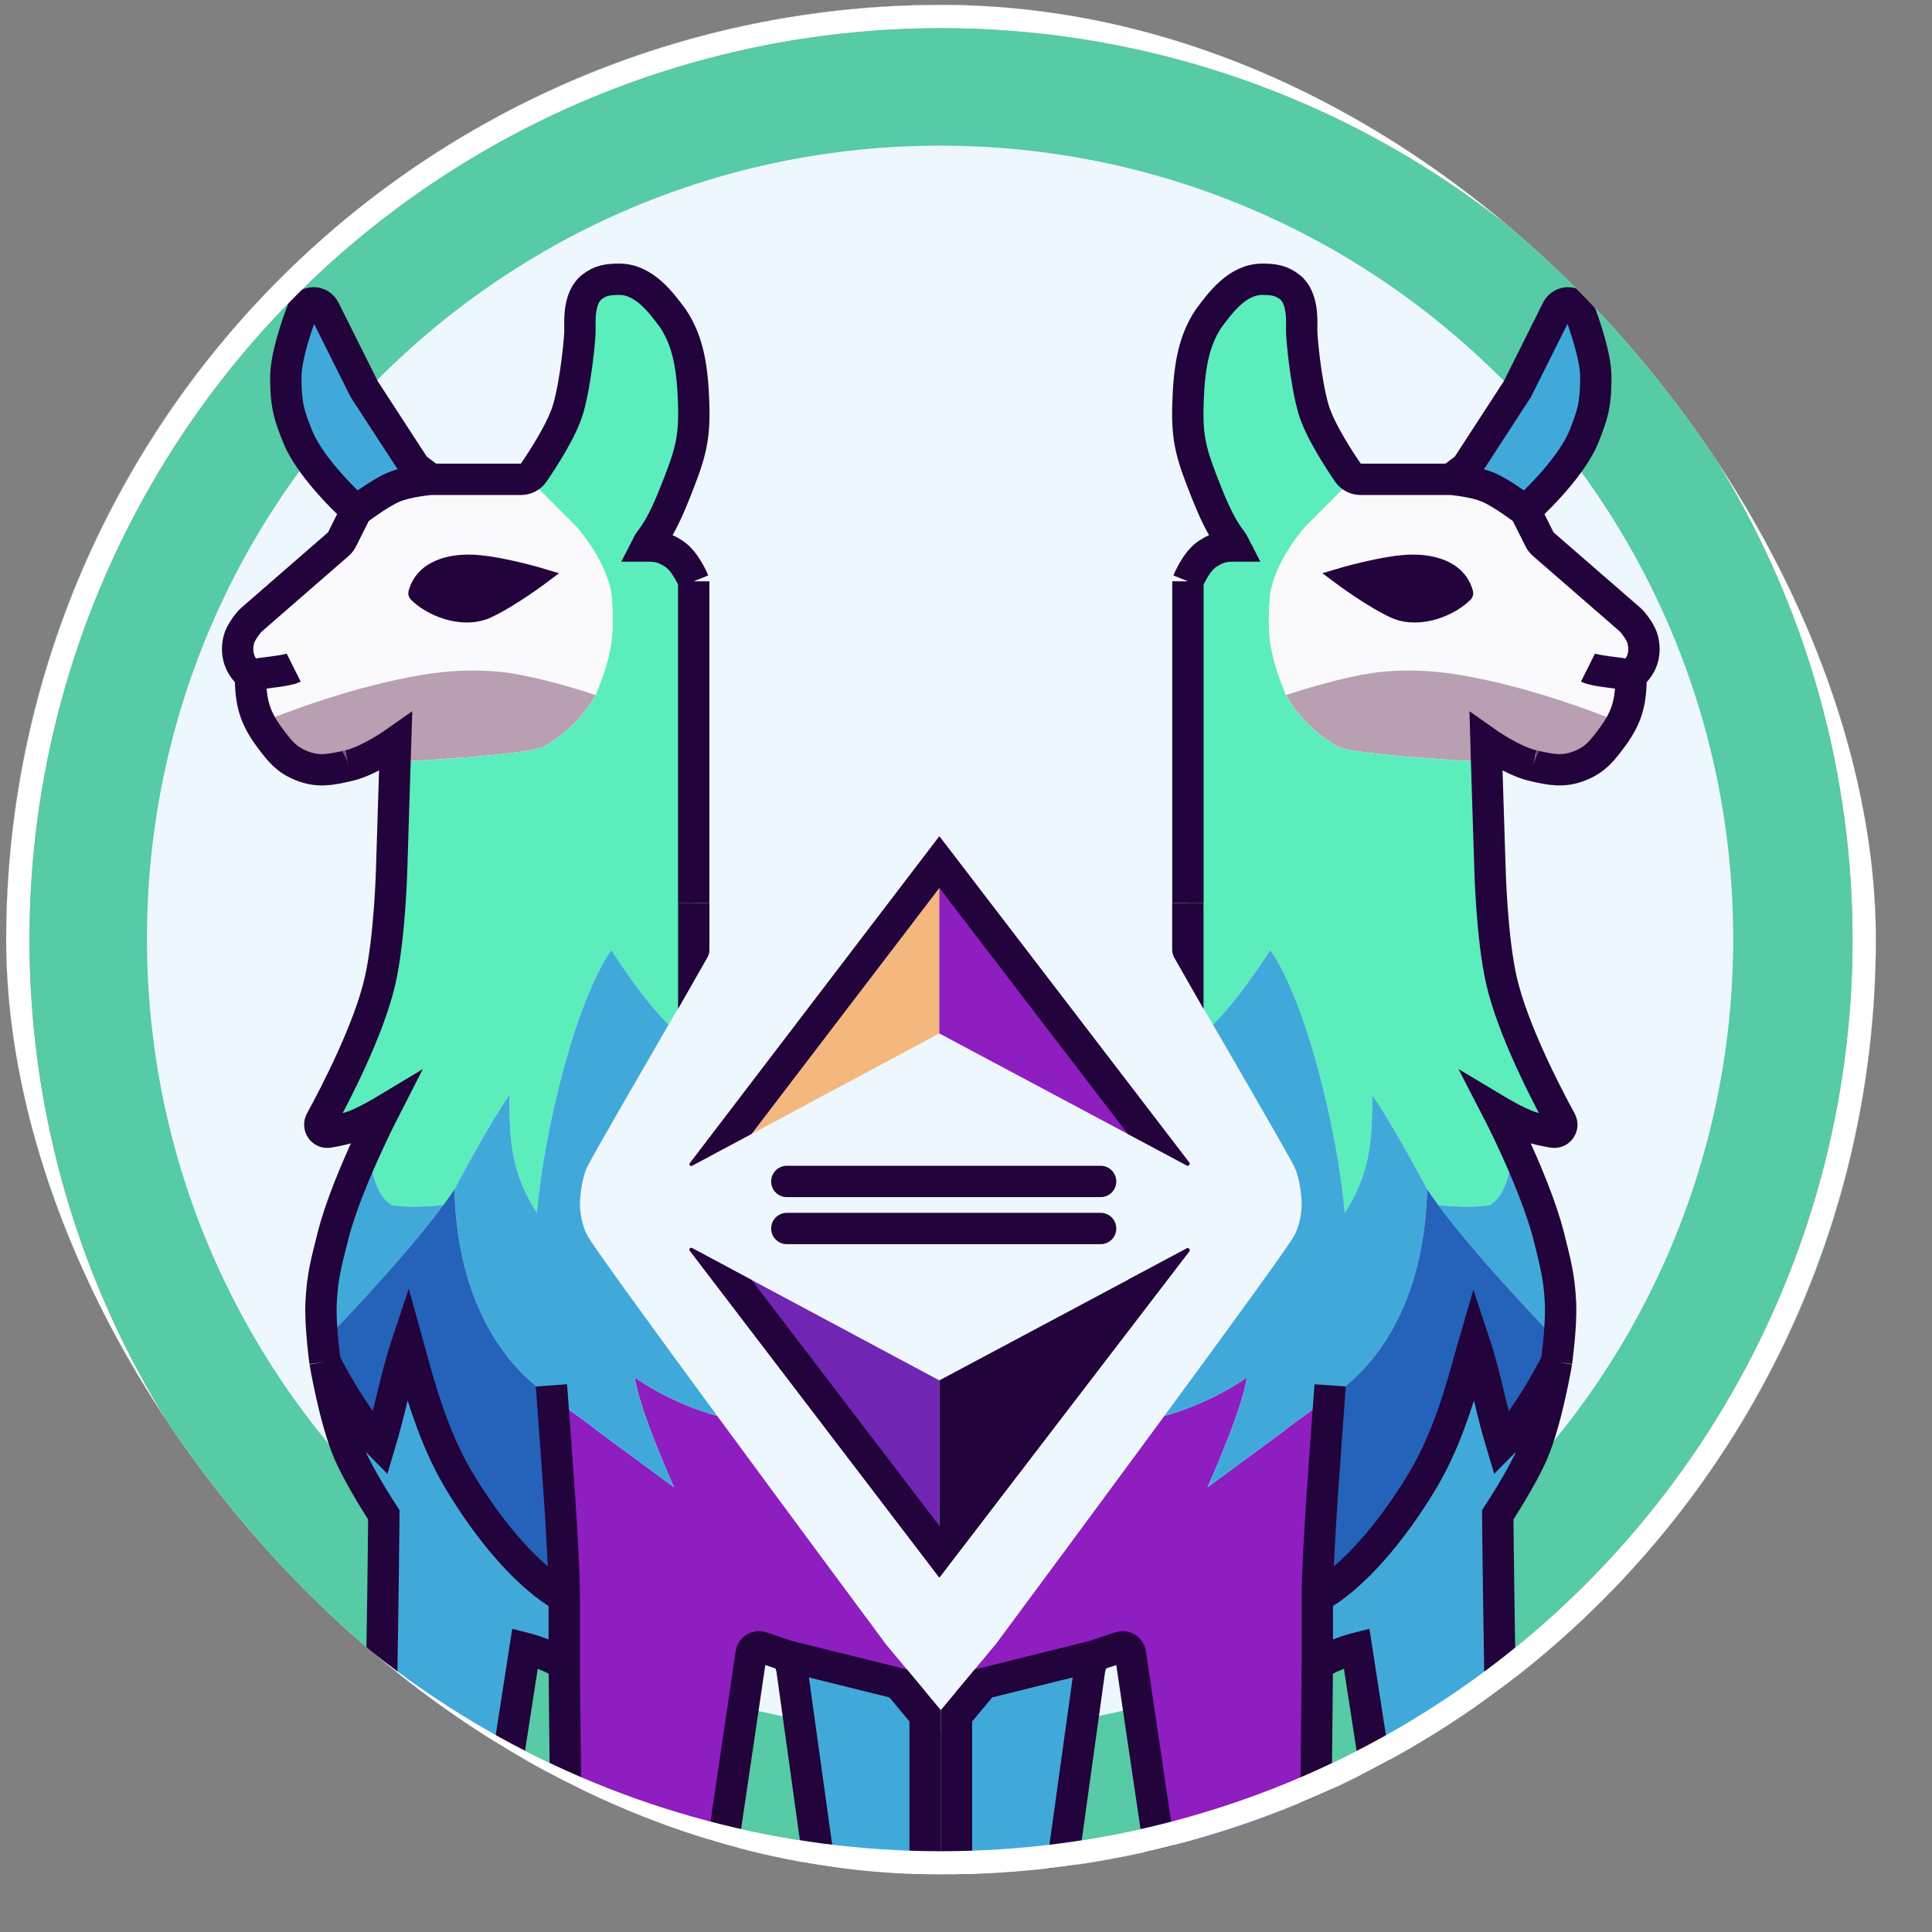 <svg width="31" height="31" viewBox="0 0 31 31" fill="none" xmlns="http://www.w3.org/2000/svg">
<rect x="0" y="0" width="31" height="31" fill="#808080" stroke="none"/>
<g clip-path="url(#clip0_8050_97188)">
<rect x="0.099" y="0.078" width="30" height="30" rx="15" fill="#EEF7FD"/>
<path fill-rule="evenodd" clip-rule="evenodd" d="M15.099 30.078C23.383 30.078 30.099 23.362 30.099 15.078C30.099 6.793 23.383 0.078 15.099 0.078C6.814 0.078 0.099 6.793 0.099 15.078C0.099 23.362 6.814 30.078 15.099 30.078ZM15.084 27.789C22.112 27.789 27.81 22.091 27.81 15.063C27.81 8.035 22.112 2.337 15.084 2.337C8.056 2.337 2.358 8.035 2.358 15.063C2.358 22.091 8.056 27.789 15.084 27.789Z" fill="#56CBA5"/>
<circle cx="15.099" cy="15.078" r="14.813" stroke="#205E4A" stroke-width="0.374"/>
<path d="M15.072 25.313V22.149L11.105 20.026C11.078 20.011 11.05 20.044 11.069 20.069L15.072 25.313Z" fill="#7125B3"/>
<path d="M15.072 22.149V25.313L19.082 20.079C19.102 20.052 19.072 20.016 19.042 20.032L15.072 22.149Z" fill="#23033B"/>
<path fill-rule="evenodd" clip-rule="evenodd" d="M18.097 20.536L19.042 20.032C19.072 20.016 19.102 20.052 19.081 20.079L15.072 25.313L11.069 20.069C11.05 20.044 11.078 20.012 11.105 20.026L12.059 20.537L15.073 24.484L18.097 20.536Z" fill="#23033B"/>
<path d="M15.072 13.419V16.582L11.105 18.706C11.078 18.72 11.05 18.687 11.069 18.663L15.072 13.419Z" fill="#F4B87F"/>
<path d="M15.072 16.582V13.419L19.082 18.653C19.102 18.68 19.072 18.716 19.042 18.7L15.072 16.582Z" fill="#8E1EBF"/>
<path fill-rule="evenodd" clip-rule="evenodd" d="M18.097 18.196L19.042 18.7C19.072 18.716 19.102 18.68 19.081 18.653L15.072 13.418L11.069 18.663C11.05 18.687 11.078 18.72 11.105 18.705L12.059 18.195L15.073 14.247L18.097 18.196Z" fill="#23033B"/>
<path fill-rule="evenodd" clip-rule="evenodd" d="M6.159 24.306C6.159 24.306 5.769 23.715 5.593 23.299C5.365 22.761 5.215 21.852 5.215 21.852C5.215 21.852 5.656 22.733 6.096 23.173C6.182 22.886 6.242 22.638 6.3 22.399C6.369 22.115 6.434 21.845 6.537 21.537C6.554 21.598 6.573 21.668 6.594 21.747C6.729 22.242 6.95 23.059 7.355 23.74C7.862 24.592 8.488 25.313 9.054 25.628V26.754C9.053 26.738 9.038 26.689 8.928 26.635C8.676 26.509 8.425 26.446 8.425 26.446L7.738 30.877C7.734 30.902 7.727 30.925 7.716 30.948C7.689 31.004 7.631 31.122 7.581 31.22C7.557 31.267 7.518 31.304 7.472 31.328C6.982 31.578 6.411 31.921 6.411 31.921C6.411 31.921 6.253 31.951 6.159 31.921C6.075 31.894 5.97 31.858 5.97 31.795L5.97 31.732C5.97 31.732 6.06 29.448 6.096 28.145C6.138 26.646 6.159 24.306 6.159 24.306ZM12.641 26.572L12.704 26.761L13.315 31.155C13.326 31.24 13.381 31.314 13.459 31.349L14.844 31.984V27.138L12.641 26.572Z" fill="#23033B"/>
<path d="M9.054 26.761L9.117 32.833C9.117 32.854 9.12 32.876 9.126 32.896C9.144 32.95 9.185 33.06 9.243 33.117C9.337 33.21 9.425 33.239 9.558 33.243C9.659 33.245 9.713 33.212 9.809 33.18C9.965 33.127 10.043 33.071 10.187 32.991C10.312 32.922 10.382 32.881 10.502 32.802C10.707 32.668 10.85 32.615 11.005 32.425C11.144 32.254 11.257 31.921 11.257 31.921L12.053 26.531C12.064 26.454 12.143 26.406 12.217 26.43L12.641 26.572L14.844 27.138L14.219 26.388C14.216 26.385 14.213 26.381 14.211 26.377C14.126 26.263 12.76 24.422 11.508 22.719C11.508 22.719 10.816 22.544 10.187 22.103C10.25 22.607 10.816 23.865 10.816 23.865L9.62 22.984C9.306 22.733 9.18 22.67 8.865 22.418C8.928 23.299 9.052 24.849 9.054 25.628V26.754C9.054 26.758 9.054 26.761 9.054 26.761Z" fill="#8E1EBF"/>
<path d="M9.117 6.558C8.991 6.999 8.488 7.691 8.488 7.691L9.243 8.446C9.243 8.446 9.706 8.95 9.809 9.516C9.872 10.209 9.809 10.523 9.558 11.153C9.33 11.543 9.054 11.782 8.739 11.971C8.488 12.122 6.338 12.223 6.338 12.223L6.285 13.922C6.285 13.922 6.258 15.049 6.096 15.747C5.916 16.524 5.387 17.546 5.147 17.985C5.098 18.076 5.171 18.183 5.272 18.166C5.396 18.145 5.543 18.115 5.656 18.075C5.863 18.002 6.159 17.824 6.159 17.824C6.159 17.824 6.054 18.029 5.916 18.327C5.916 18.327 5.922 19.126 6.285 19.334C6.6 19.397 7.114 19.334 7.114 19.334C7.179 19.247 7.238 19.163 7.292 19.082C7.292 19.082 7.858 18.012 8.173 17.572C8.173 18.327 8.208 18.821 8.614 19.46C8.739 18.075 9.243 16.061 9.809 15.243C10.376 16.124 10.729 16.439 10.729 16.439C10.961 16.038 11.131 15.747 11.131 15.747V9.327C11.131 9.327 11.005 9.013 10.816 8.887C10.627 8.761 10.502 8.761 10.376 8.761C10.439 8.635 10.565 8.572 10.816 7.943C11.068 7.314 11.148 7.074 11.131 6.495C11.114 5.935 11.005 5.425 10.753 5.111C10.502 4.796 10.338 4.48 9.935 4.481C9.756 4.482 9.635 4.497 9.495 4.607C9.275 4.781 9.306 5.174 9.306 5.3C9.306 5.425 9.243 6.118 9.117 6.558Z" fill="#5CEDBD"/>
<path d="M4.774 6.999C4.994 7.552 5.718 8.195 5.718 8.195C5.718 8.195 6.083 7.915 6.316 7.817C6.55 7.719 6.914 7.691 6.914 7.691L6.698 7.529C6.675 7.511 6.654 7.49 6.638 7.465L5.844 6.244L5.206 4.967C5.173 4.901 5.105 4.859 5.031 4.859C4.952 4.859 4.881 4.907 4.853 4.98C4.764 5.212 4.586 5.723 4.586 6.055C4.586 6.495 4.635 6.65 4.774 6.999Z" fill="#41A9D9"/>
<path d="M8.865 22.418C9.18 22.67 9.306 22.733 9.62 22.984L10.816 23.865C10.816 23.865 10.25 22.607 10.187 22.103C10.816 22.544 11.508 22.719 11.508 22.719C10.488 21.33 9.543 20.032 9.432 19.838C9.306 19.617 9.306 19.334 9.306 19.334C9.306 19.334 9.306 18.956 9.432 18.705C9.516 18.536 10.254 17.259 10.729 16.439C10.729 16.439 10.376 16.124 9.809 15.243C9.243 16.061 8.739 18.075 8.614 19.46C8.208 18.821 8.173 18.327 8.173 17.572C7.858 18.012 7.292 19.082 7.292 19.082C7.355 21.663 8.865 22.418 8.865 22.418Z" fill="#41A9D9"/>
<path d="M5.341 19.838C5.238 20.249 5.171 20.484 5.152 20.907C5.143 21.098 5.16 21.344 5.179 21.537C5.179 21.537 6.421 20.272 7.114 19.334C7.114 19.334 6.6 19.397 6.285 19.334C5.922 19.126 5.916 18.327 5.916 18.327C5.721 18.748 5.461 19.356 5.341 19.838Z" fill="#41A9D9"/>
<path d="M8.488 7.691H6.914C6.914 7.691 6.55 7.719 6.316 7.817C6.083 7.915 5.718 8.195 5.718 8.195L5.489 8.653C5.474 8.683 5.454 8.709 5.429 8.731L4.031 9.947C4.023 9.953 4.016 9.961 4.009 9.968C3.974 10.009 3.857 10.153 3.83 10.271C3.78 10.499 3.842 10.686 4.019 10.838C4.019 11.278 4.088 11.514 4.334 11.845C4.49 12.054 4.595 12.188 4.837 12.285C5.106 12.393 5.298 12.351 5.578 12.289L5.593 12.285C5.915 12.214 6.348 11.908 6.348 11.908L6.338 12.223C6.338 12.223 8.488 12.122 8.739 11.971C9.054 11.782 9.33 11.543 9.558 11.153C9.809 10.523 9.872 10.209 9.809 9.516C9.706 8.95 9.243 8.446 9.243 8.446L8.488 7.691Z" fill="#FAFAFC"/>
<path d="M9.054 25.628C9.052 24.849 8.928 23.299 8.865 22.418C8.865 22.418 7.355 21.663 7.292 19.082C7.238 19.163 7.179 19.247 7.114 19.334C6.421 20.272 5.179 21.537 5.179 21.537C5.196 21.717 5.215 21.852 5.215 21.852C5.215 21.852 5.656 22.733 6.096 23.173C6.182 22.886 6.242 22.638 6.3 22.399C6.369 22.115 6.434 21.845 6.537 21.537C6.554 21.598 6.573 21.668 6.594 21.747C6.729 22.242 6.95 23.059 7.355 23.74C7.862 24.592 8.488 25.313 9.054 25.628Z" fill="#2562BA"/>
<path d="M4.838 12.285C4.595 12.188 4.348 11.803 4.191 11.593C4.191 11.593 5.261 11.139 6.394 10.901C6.842 10.806 7.338 10.724 7.968 10.775C8.597 10.826 9.558 11.153 9.558 11.153C9.331 11.543 9.054 11.782 8.74 11.971C8.488 12.122 6.338 12.223 6.338 12.223L6.348 11.908C6.348 11.908 5.915 12.214 5.593 12.285L5.578 12.289C5.298 12.351 5.107 12.394 4.838 12.285Z" fill="#B89FB2"/>
<path fill-rule="evenodd" clip-rule="evenodd" d="M6.159 24.306C6.159 24.306 5.769 23.715 5.593 23.299C5.365 22.761 5.215 21.852 5.215 21.852C5.215 21.852 5.656 22.733 6.096 23.173C6.182 22.886 6.242 22.638 6.3 22.399C6.369 22.115 6.434 21.845 6.537 21.537C6.554 21.598 6.573 21.668 6.594 21.747C6.729 22.242 6.95 23.059 7.355 23.74C7.862 24.592 8.488 25.313 9.054 25.628V26.754C9.053 26.738 9.038 26.689 8.928 26.635C8.676 26.509 8.425 26.446 8.425 26.446L7.738 30.877C7.734 30.902 7.727 30.925 7.716 30.948C7.689 31.004 7.631 31.122 7.581 31.22C7.557 31.267 7.518 31.304 7.472 31.328C6.982 31.578 6.411 31.921 6.411 31.921C6.411 31.921 6.253 31.951 6.159 31.921C6.075 31.894 5.97 31.858 5.97 31.795L5.97 31.732C5.97 31.732 6.06 29.448 6.096 28.145C6.138 26.646 6.159 24.306 6.159 24.306Z" fill="#41A9D9"/>
<path d="M4.774 6.999C4.994 7.552 5.718 8.195 5.718 8.195C5.718 8.195 6.083 7.915 6.316 7.817C6.55 7.719 6.914 7.691 6.914 7.691L6.698 7.529C6.675 7.511 6.654 7.49 6.638 7.465L5.844 6.244L5.206 4.967C5.173 4.901 5.105 4.859 5.031 4.859C4.952 4.859 4.881 4.907 4.853 4.98C4.764 5.212 4.586 5.723 4.586 6.055C4.586 6.495 4.635 6.65 4.774 6.999Z" fill="#41A9D9"/>
<path d="M12.641 26.572L12.704 26.761L13.315 31.155C13.326 31.24 13.381 31.314 13.459 31.349L14.844 31.984V27.531L14.412 27.012L12.641 26.572Z" fill="#41A9D9"/>
<path d="M5.718 8.195C5.718 8.195 4.994 7.552 4.774 6.999C4.635 6.65 4.586 6.495 4.586 6.055C4.586 5.723 4.764 5.212 4.853 4.98C4.881 4.907 4.952 4.859 5.031 4.859V4.859C5.105 4.859 5.173 4.901 5.206 4.967L5.844 6.244L6.638 7.465C6.654 7.49 6.675 7.511 6.698 7.529L6.914 7.691M5.718 8.195L5.489 8.653C5.474 8.683 5.454 8.709 5.429 8.731L4.031 9.947C4.023 9.953 4.016 9.961 4.009 9.968C3.974 10.009 3.857 10.153 3.83 10.271C3.78 10.499 3.842 10.686 4.019 10.838M5.718 8.195C5.718 8.195 6.083 7.915 6.316 7.817C6.55 7.719 6.914 7.691 6.914 7.691M6.914 7.691H8.359C8.44 7.691 8.515 7.653 8.561 7.587C8.706 7.376 9.021 6.894 9.117 6.558C9.243 6.118 9.306 5.425 9.306 5.3C9.306 5.174 9.275 4.781 9.495 4.607C9.635 4.497 9.756 4.482 9.935 4.481C10.338 4.48 10.611 4.859 10.799 5.111C11.051 5.488 11.114 5.935 11.131 6.495C11.148 7.074 11.068 7.314 10.816 7.943C10.565 8.572 10.439 8.635 10.376 8.761C10.502 8.761 10.627 8.761 10.816 8.887C11.005 9.013 11.131 9.327 11.131 9.327M11.131 9.327C11.131 9.327 11.131 11.981 11.131 14.488V9.327ZM4.019 10.838C4.216 10.789 4.586 10.775 4.712 10.712M4.019 10.838C4.019 11.278 4.088 11.514 4.334 11.845C4.49 12.054 4.595 12.188 4.837 12.285C5.106 12.393 5.298 12.351 5.578 12.289M5.593 12.285C5.915 12.214 6.348 11.908 6.348 11.908L6.338 12.223L6.285 13.922C6.285 13.922 6.258 15.049 6.096 15.747C5.916 16.524 5.387 17.546 5.147 17.985C5.098 18.076 5.171 18.183 5.272 18.166C5.396 18.145 5.543 18.115 5.656 18.075C5.863 18.002 6.159 17.824 6.159 17.824C6.159 17.824 6.054 18.029 5.916 18.327C5.721 18.748 5.461 19.356 5.341 19.838C5.238 20.249 5.171 20.484 5.152 20.907C5.143 21.098 5.16 21.344 5.179 21.537C5.196 21.717 5.215 21.852 5.215 21.852M5.593 12.285L5.578 12.289M5.593 12.285C5.588 12.287 5.583 12.288 5.578 12.289M5.97 31.732C5.97 31.732 6.06 29.448 6.096 28.145C6.138 26.646 6.159 24.306 6.159 24.306C6.159 24.306 5.769 23.715 5.593 23.299C5.365 22.761 5.215 21.852 5.215 21.852M5.97 31.732C5.97 31.732 5.97 31.732 5.97 31.795M5.97 31.732L5.97 31.795M5.97 31.795C5.97 31.858 6.075 31.894 6.159 31.921C6.253 31.951 6.411 31.921 6.411 31.921C6.411 31.921 6.982 31.578 7.472 31.328C7.518 31.304 7.557 31.267 7.581 31.22C7.631 31.122 7.689 31.004 7.716 30.948C7.727 30.925 7.734 30.902 7.738 30.877L8.425 26.446C8.425 26.446 8.676 26.509 8.928 26.635C9.038 26.689 9.053 26.738 9.054 26.754M9.054 26.761L9.117 32.833C9.117 32.854 9.12 32.876 9.126 32.896C9.144 32.95 9.185 33.06 9.243 33.117C9.337 33.21 9.425 33.239 9.558 33.243C9.659 33.245 9.713 33.212 9.809 33.18C9.965 33.127 10.043 33.071 10.187 32.991C10.312 32.922 10.382 32.881 10.502 32.802C10.707 32.668 10.85 32.615 11.005 32.425C11.144 32.254 11.257 31.921 11.257 31.921L12.053 26.531C12.064 26.454 12.143 26.406 12.217 26.43L12.641 26.572M9.054 26.761V26.754M9.054 26.761C9.054 26.761 9.054 26.758 9.054 26.754M12.641 26.572L12.704 26.761L13.315 31.155C13.326 31.24 13.381 31.314 13.459 31.349L14.844 31.984V27.531L14.412 27.012L12.641 26.572ZM8.848 22.229C8.911 23.11 9.052 24.849 9.054 25.628M9.054 25.628C8.488 25.313 7.862 24.592 7.355 23.74C6.95 23.059 6.729 22.242 6.594 21.747C6.573 21.668 6.554 21.598 6.537 21.537C6.434 21.845 6.369 22.115 6.3 22.399C6.242 22.638 6.182 22.886 6.096 23.173C5.656 22.733 5.215 21.852 5.215 21.852M9.054 25.628V26.754" stroke="#23033B" stroke-width="0.503"/>
<path fill-rule="evenodd" clip-rule="evenodd" d="M10.88 16.188L10.88 14.488L11.383 14.488V15.24C11.383 15.283 11.372 15.326 11.35 15.364L10.88 16.188Z" fill="#23033B"/>
<path d="M6.673 9.539C6.666 9.532 6.664 9.522 6.666 9.512C6.788 9.069 7.279 9.013 7.52 9.013C7.963 9.013 8.722 9.242 8.722 9.242C8.722 9.242 8.192 9.642 7.806 9.814C7.397 9.983 6.892 9.764 6.673 9.539Z" fill="#23033B" stroke="#23033B" stroke-width="0.229"/>
<path fill-rule="evenodd" clip-rule="evenodd" d="M24.032 24.306C24.032 24.306 24.423 23.715 24.599 23.299C24.826 22.761 24.976 21.852 24.976 21.852C24.976 21.852 24.536 22.733 24.095 23.173C24.009 22.886 23.949 22.638 23.891 22.399C23.823 22.115 23.757 21.845 23.655 21.537C23.637 21.598 23.618 21.668 23.597 21.747C23.463 22.242 23.241 23.059 22.837 23.74C22.329 24.592 21.704 25.313 21.137 25.628V26.754C21.139 26.738 21.154 26.689 21.263 26.635C21.515 26.509 21.767 26.446 21.767 26.446L22.453 30.877C22.457 30.902 22.464 30.925 22.475 30.948C22.503 31.004 22.56 31.122 22.611 31.22C22.634 31.267 22.673 31.304 22.72 31.328C23.209 31.578 23.781 31.921 23.781 31.921C23.781 31.921 23.939 31.951 24.032 31.921C24.117 31.894 24.221 31.858 24.221 31.795L24.221 31.732C24.221 31.732 24.131 29.448 24.095 28.145C24.054 26.646 24.032 24.306 24.032 24.306ZM17.55 26.572L17.487 26.761L16.877 31.155C16.865 31.24 16.811 31.314 16.732 31.349L15.347 31.984V27.138L17.55 26.572Z" fill="#23033B"/>
<path d="M21.137 26.761L21.075 32.833C21.075 32.854 21.072 32.876 21.065 32.896C21.047 32.95 21.006 33.06 20.948 33.117C20.854 33.21 20.766 33.239 20.634 33.243C20.533 33.245 20.478 33.212 20.382 33.18C20.226 33.127 20.149 33.071 20.005 32.991C19.879 32.922 19.81 32.881 19.69 32.802C19.484 32.668 19.341 32.615 19.186 32.425C19.048 32.254 18.935 31.921 18.935 31.921L18.138 26.531C18.127 26.454 18.048 26.406 17.974 26.43L17.55 26.572L15.347 27.138L15.972 26.388C15.975 26.385 15.978 26.381 15.981 26.377C16.066 26.263 17.431 24.422 18.683 22.719C18.683 22.719 19.375 22.544 20.005 22.103C19.942 22.607 19.375 23.865 19.375 23.865L20.571 22.984C20.886 22.733 21.012 22.67 21.326 22.418C21.263 23.299 21.14 24.849 21.137 25.628V26.754C21.137 26.758 21.137 26.761 21.137 26.761Z" fill="#8E1EBF"/>
<path d="M21.074 6.558C21.2 6.999 21.704 7.691 21.704 7.691L20.949 8.446C20.949 8.446 20.485 8.95 20.382 9.516C20.319 10.209 20.382 10.523 20.634 11.153C20.861 11.543 21.137 11.782 21.452 11.971C21.704 12.122 23.853 12.223 23.853 12.223L23.907 13.922C23.907 13.922 23.933 15.049 24.095 15.747C24.276 16.524 24.804 17.546 25.044 17.985C25.094 18.076 25.021 18.183 24.919 18.166C24.795 18.145 24.648 18.115 24.536 18.075C24.329 18.002 24.032 17.824 24.032 17.824C24.032 17.824 24.138 18.029 24.276 18.327C24.276 18.327 24.27 19.126 23.907 19.334C23.592 19.397 23.077 19.334 23.077 19.334C23.013 19.247 22.953 19.163 22.899 19.082C22.899 19.082 22.333 18.012 22.018 17.572C22.018 18.327 21.984 18.821 21.578 19.46C21.452 18.075 20.949 16.061 20.382 15.243C19.816 16.124 19.462 16.439 19.462 16.439C19.23 16.038 19.061 15.747 19.061 15.747V9.327C19.061 9.327 19.186 9.013 19.375 8.887C19.564 8.761 19.69 8.761 19.816 8.761C19.753 8.635 19.627 8.572 19.375 7.943C19.123 7.314 19.043 7.074 19.061 6.495C19.077 5.935 19.186 5.425 19.438 5.111C19.69 4.796 19.853 4.48 20.256 4.481C20.435 4.482 20.556 4.497 20.697 4.607C20.917 4.781 20.886 5.174 20.886 5.3C20.886 5.425 20.948 6.118 21.074 6.558Z" fill="#5CEDBD"/>
<path d="M25.417 6.999C25.197 7.552 24.473 8.195 24.473 8.195C24.473 8.195 24.108 7.915 23.875 7.817C23.642 7.719 23.277 7.691 23.277 7.691L23.493 7.529C23.517 7.511 23.537 7.49 23.553 7.465L24.347 6.244L24.985 4.967C25.018 4.901 25.086 4.859 25.16 4.859C25.239 4.859 25.311 4.907 25.339 4.98C25.427 5.212 25.606 5.723 25.606 6.055C25.606 6.495 25.556 6.65 25.417 6.999Z" fill="#41A9D9"/>
<path d="M21.326 22.418C21.012 22.67 20.886 22.733 20.571 22.984L19.375 23.865C19.375 23.865 19.942 22.607 20.005 22.103C19.375 22.544 18.683 22.719 18.683 22.719C19.704 21.33 20.649 20.032 20.76 19.838C20.886 19.617 20.886 19.334 20.886 19.334C20.886 19.334 20.886 18.956 20.76 18.705C20.675 18.536 19.938 17.259 19.462 16.439C19.462 16.439 19.816 16.124 20.382 15.243C20.949 16.061 21.452 18.075 21.578 19.46C21.984 18.821 22.018 18.327 22.018 17.572C22.333 18.012 22.899 19.082 22.899 19.082C22.837 21.663 21.326 22.418 21.326 22.418Z" fill="#41A9D9"/>
<path d="M24.851 19.838C24.953 20.249 25.02 20.484 25.039 20.907C25.048 21.098 25.031 21.344 25.012 21.537C25.012 21.537 23.77 20.272 23.077 19.334C23.077 19.334 23.592 19.397 23.907 19.334C24.27 19.126 24.276 18.327 24.276 18.327C24.471 18.748 24.73 19.356 24.851 19.838Z" fill="#41A9D9"/>
<path d="M21.704 7.691H23.277C23.277 7.691 23.642 7.719 23.875 7.817C24.108 7.915 24.473 8.195 24.473 8.195L24.702 8.653C24.717 8.683 24.737 8.709 24.762 8.731L26.161 9.947C26.168 9.953 26.175 9.961 26.182 9.968C26.217 10.009 26.335 10.153 26.361 10.271C26.412 10.499 26.349 10.686 26.172 10.838C26.172 11.278 26.104 11.514 25.858 11.845C25.701 12.054 25.596 12.188 25.354 12.285C25.085 12.393 24.893 12.351 24.613 12.289L24.599 12.285C24.277 12.214 23.844 11.908 23.844 11.908L23.853 12.223C23.853 12.223 21.704 12.122 21.452 11.971C21.137 11.782 20.861 11.543 20.634 11.153C20.382 10.523 20.319 10.209 20.382 9.516C20.485 8.95 20.949 8.446 20.949 8.446L21.704 7.691Z" fill="#FAFAFC"/>
<path d="M21.137 25.628C21.14 24.849 21.263 23.299 21.326 22.418C21.326 22.418 22.837 21.663 22.899 19.082C22.953 19.163 23.013 19.247 23.077 19.334C23.77 20.272 25.012 21.537 25.012 21.537C24.995 21.717 24.976 21.852 24.976 21.852C24.976 21.852 24.536 22.733 24.095 23.173C24.009 22.886 23.949 22.638 23.891 22.399C23.823 22.115 23.757 21.845 23.655 21.537C23.637 21.598 23.618 21.668 23.597 21.747C23.463 22.242 23.241 23.059 22.837 23.74C22.329 24.592 21.704 25.313 21.137 25.628Z" fill="#2562BA"/>
<path d="M25.354 12.285C25.596 12.188 25.844 11.803 26 11.593C26 11.593 24.93 11.139 23.797 10.901C23.349 10.806 22.853 10.724 22.224 10.775C21.595 10.826 20.634 11.153 20.634 11.153C20.861 11.543 21.137 11.782 21.452 11.971C21.703 12.122 23.853 12.223 23.853 12.223L23.843 11.908C23.843 11.908 24.277 12.214 24.599 12.285L24.613 12.289C24.893 12.351 25.085 12.394 25.354 12.285Z" fill="#B89FB2"/>
<path fill-rule="evenodd" clip-rule="evenodd" d="M24.032 24.306C24.032 24.306 24.423 23.715 24.599 23.299C24.826 22.761 24.976 21.852 24.976 21.852C24.976 21.852 24.536 22.733 24.095 23.173C24.009 22.886 23.949 22.638 23.891 22.399C23.823 22.115 23.757 21.845 23.655 21.537C23.637 21.598 23.618 21.668 23.597 21.747C23.463 22.242 23.241 23.059 22.837 23.74C22.329 24.592 21.704 25.313 21.137 25.628V26.754C21.139 26.738 21.154 26.689 21.263 26.635C21.515 26.509 21.767 26.446 21.767 26.446L22.453 30.877C22.457 30.902 22.464 30.925 22.475 30.948C22.503 31.004 22.56 31.122 22.611 31.22C22.634 31.267 22.673 31.304 22.72 31.328C23.209 31.578 23.781 31.921 23.781 31.921C23.781 31.921 23.939 31.951 24.032 31.921C24.117 31.894 24.221 31.858 24.221 31.795L24.221 31.732C24.221 31.732 24.131 29.448 24.095 28.145C24.054 26.646 24.032 24.306 24.032 24.306Z" fill="#41A9D9"/>
<path d="M25.417 6.999C25.197 7.552 24.473 8.195 24.473 8.195C24.473 8.195 24.108 7.915 23.875 7.817C23.642 7.719 23.277 7.691 23.277 7.691L23.493 7.529C23.517 7.511 23.537 7.49 23.553 7.465L24.347 6.244L24.985 4.967C25.018 4.901 25.086 4.859 25.16 4.859C25.239 4.859 25.311 4.907 25.339 4.98C25.427 5.212 25.606 5.723 25.606 6.055C25.606 6.495 25.556 6.65 25.417 6.999Z" fill="#41A9D9"/>
<path d="M17.55 26.572L17.487 26.761L16.877 31.155C16.865 31.24 16.811 31.314 16.732 31.349L15.347 31.984V27.531L15.78 27.012L17.55 26.572Z" fill="#41A9D9"/>
<path d="M24.473 8.195C24.473 8.195 25.197 7.552 25.417 6.999C25.556 6.65 25.606 6.495 25.606 6.055C25.606 5.723 25.427 5.212 25.339 4.98C25.311 4.907 25.239 4.859 25.16 4.859V4.859C25.086 4.859 25.018 4.901 24.985 4.967L24.347 6.244L23.553 7.465C23.537 7.49 23.517 7.511 23.493 7.529L23.277 7.691M24.473 8.195L24.702 8.653C24.717 8.683 24.737 8.709 24.762 8.731L26.161 9.947C26.168 9.953 26.175 9.961 26.182 9.968C26.217 10.009 26.335 10.153 26.361 10.271C26.412 10.499 26.349 10.686 26.172 10.838M24.473 8.195C24.473 8.195 24.108 7.915 23.875 7.817C23.642 7.719 23.277 7.691 23.277 7.691M23.277 7.691H21.832C21.751 7.691 21.676 7.653 21.63 7.587C21.486 7.376 21.17 6.894 21.074 6.558C20.948 6.118 20.886 5.425 20.886 5.3C20.886 5.174 20.917 4.781 20.697 4.607C20.556 4.497 20.435 4.482 20.256 4.481C19.853 4.48 19.581 4.859 19.392 5.111C19.14 5.488 19.077 5.935 19.061 6.495C19.043 7.074 19.123 7.314 19.375 7.943C19.627 8.572 19.753 8.635 19.816 8.761C19.69 8.761 19.564 8.761 19.375 8.887C19.186 9.013 19.061 9.327 19.061 9.327M19.061 9.327C19.061 9.327 19.061 11.981 19.061 14.488V9.327ZM26.172 10.838C25.976 10.789 25.606 10.775 25.48 10.712M26.172 10.838C26.172 11.278 26.104 11.514 25.858 11.845C25.701 12.054 25.596 12.188 25.354 12.285C25.085 12.393 24.893 12.351 24.613 12.289M24.599 12.285C24.277 12.214 23.844 11.908 23.844 11.908L23.853 12.223L23.907 13.922C23.907 13.922 23.933 15.049 24.095 15.747C24.276 16.524 24.804 17.546 25.044 17.985C25.094 18.076 25.021 18.183 24.919 18.166C24.795 18.145 24.648 18.115 24.536 18.075C24.329 18.002 24.032 17.824 24.032 17.824C24.032 17.824 24.138 18.029 24.276 18.327C24.471 18.748 24.73 19.356 24.851 19.838C24.953 20.249 25.02 20.484 25.039 20.907C25.048 21.098 25.031 21.344 25.012 21.537C24.995 21.717 24.976 21.852 24.976 21.852M24.599 12.285L24.613 12.289M24.599 12.285C24.604 12.287 24.608 12.288 24.613 12.289M24.221 31.732C24.221 31.732 24.131 29.448 24.095 28.145C24.054 26.646 24.032 24.306 24.032 24.306C24.032 24.306 24.423 23.715 24.599 23.299C24.826 22.761 24.976 21.852 24.976 21.852M24.221 31.732C24.221 31.732 24.221 31.732 24.221 31.795M24.221 31.732L24.221 31.795M24.221 31.795C24.221 31.858 24.117 31.894 24.032 31.921C23.939 31.951 23.781 31.921 23.781 31.921C23.781 31.921 23.209 31.578 22.72 31.328C22.673 31.304 22.634 31.267 22.611 31.22C22.56 31.122 22.503 31.004 22.475 30.948C22.464 30.925 22.457 30.902 22.453 30.877L21.767 26.446C21.767 26.446 21.515 26.509 21.263 26.635C21.154 26.689 21.139 26.738 21.137 26.754M21.137 26.761L21.075 32.833C21.075 32.854 21.072 32.876 21.065 32.896C21.047 32.95 21.006 33.06 20.948 33.117C20.854 33.21 20.766 33.239 20.634 33.243C20.533 33.245 20.478 33.212 20.382 33.18C20.226 33.127 20.149 33.071 20.005 32.991C19.879 32.922 19.81 32.881 19.69 32.802C19.484 32.668 19.341 32.615 19.186 32.425C19.048 32.254 18.935 31.921 18.935 31.921L18.138 26.531C18.127 26.454 18.048 26.406 17.974 26.43L17.55 26.572M21.137 26.761V26.754M21.137 26.761C21.137 26.761 21.137 26.758 21.137 26.754M17.55 26.572L17.487 26.761L16.877 31.155C16.865 31.24 16.811 31.314 16.732 31.349L15.347 31.984V27.531L15.78 27.012L17.55 26.572ZM21.343 22.229C21.28 23.11 21.14 24.849 21.137 25.628M21.137 25.628C21.704 25.313 22.329 24.592 22.837 23.74C23.241 23.059 23.463 22.242 23.597 21.747C23.618 21.668 23.637 21.598 23.655 21.537C23.757 21.845 23.823 22.115 23.891 22.399C23.949 22.638 24.009 22.886 24.095 23.173C24.536 22.733 24.976 21.852 24.976 21.852M21.137 25.628V26.754" stroke="#23033B" stroke-width="0.503"/>
<path fill-rule="evenodd" clip-rule="evenodd" d="M19.311 16.188L19.311 14.488L18.808 14.488V15.24C18.808 15.283 18.82 15.326 18.841 15.364L19.311 16.188Z" fill="#23033B"/>
<path d="M23.518 9.539C23.524 9.532 23.527 9.522 23.524 9.512C23.403 9.069 22.912 9.013 22.67 9.013C22.228 9.013 21.468 9.242 21.468 9.242C21.468 9.242 21.999 9.642 22.384 9.814C22.793 9.983 23.298 9.764 23.518 9.539Z" fill="#23033B" stroke="#23033B" stroke-width="0.229"/>
<line x1="12.625" y1="18.957" x2="17.66" y2="18.957" stroke="#23033B" stroke-width="0.503" stroke-linecap="round"/>
<line x1="12.625" y1="19.712" x2="17.66" y2="19.712" stroke="#23033B" stroke-width="0.503" stroke-linecap="round"/>
<circle cx="15.099" cy="15.078" r="14.813" stroke="white" stroke-width="0.374"/>
</g>
<defs>
<clipPath id="clip0_8050_97188">
<rect x="0.099" y="0.078" width="30" height="30" rx="15" fill="white"/>
</clipPath>
</defs>
</svg>
